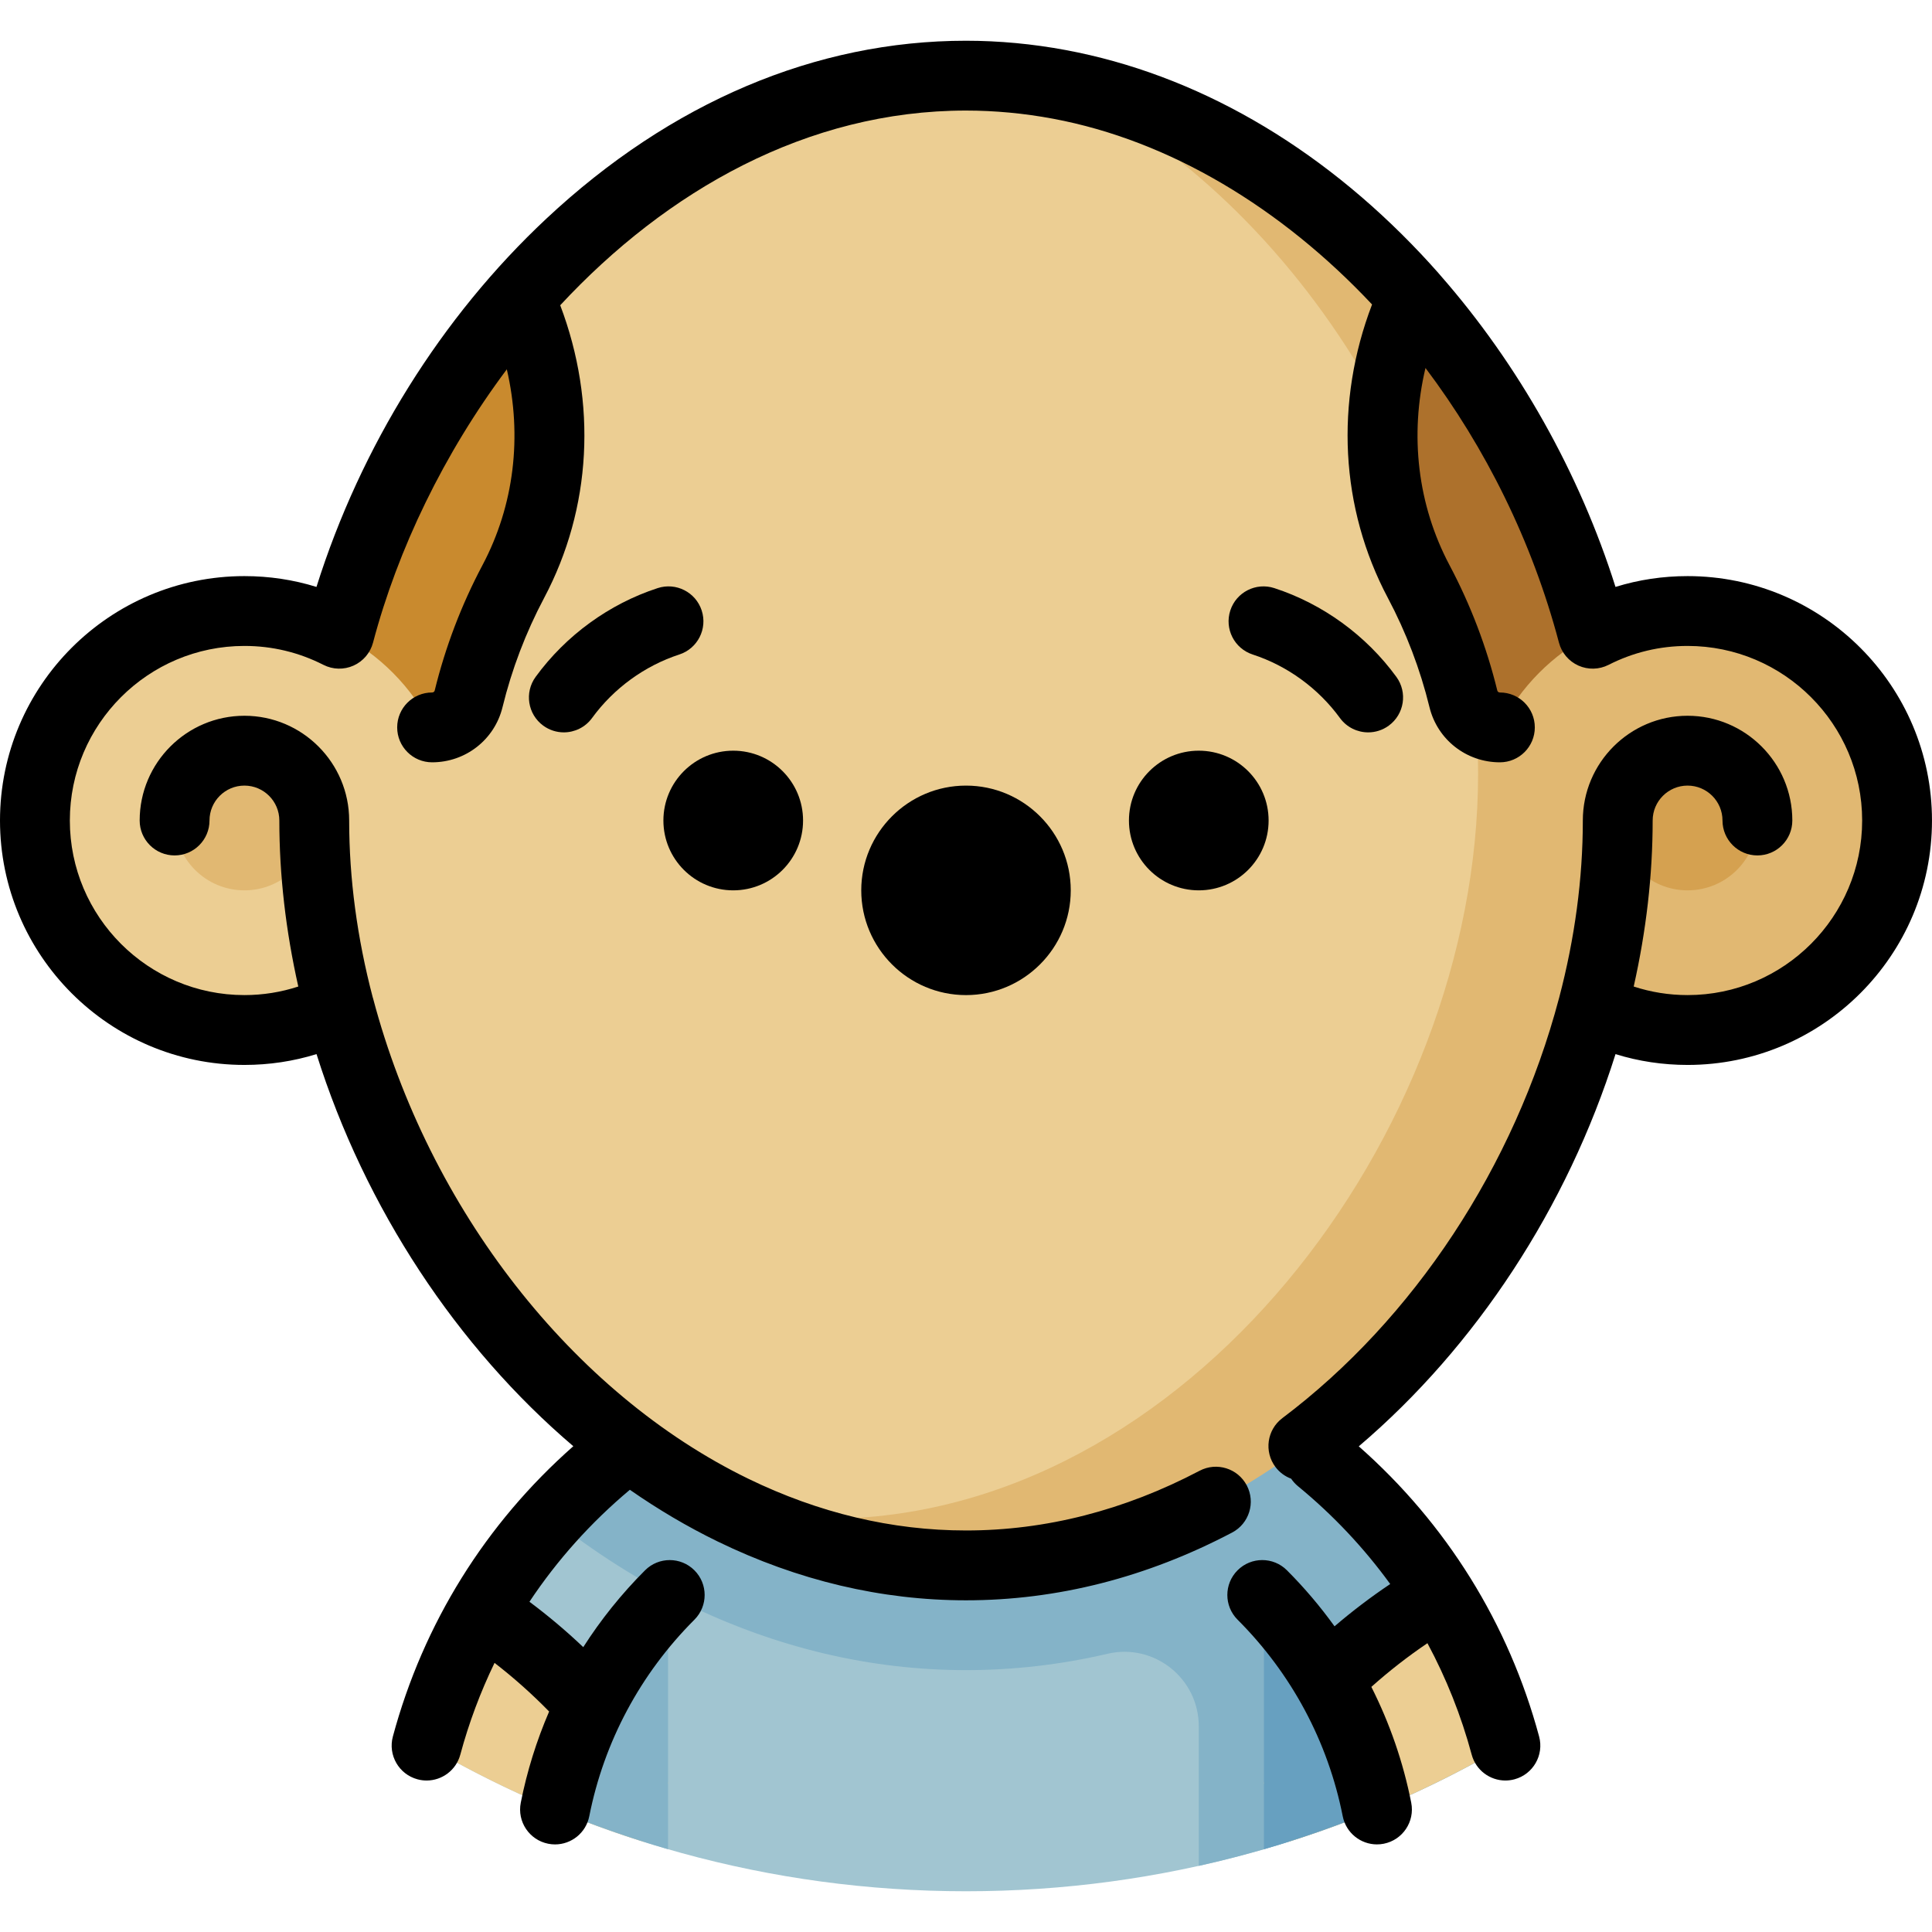 <?xml version="1.0" encoding="iso-8859-1"?>
<!-- Uploaded to: SVG Repo, www.svgrepo.com, Generator: SVG Repo Mixer Tools -->
<svg height="800px" width="800px" version="1.1" id="Layer_1" xmlns="http://www.w3.org/2000/svg" xmlns:xlink="http://www.w3.org/1999/xlink" 
	 viewBox="0 0 512.001 512.001" xml:space="preserve">
<path style="fill:#A1C5D1;" d="M181.439,373.287c-33.195,19.391-58.155,51.332-68.39,89.314
	c41.98,24.533,90.82,38.605,142.952,38.605s100.971-14.072,142.952-38.605c-10.235-37.982-35.195-69.923-68.39-89.314
	L181.439,373.287L181.439,373.287z"/>
<path style="fill:#84B3C8;" d="M398.953,462.601c-10.235-37.982-35.195-69.923-68.39-89.314H181.439
	c-13.3,7.769-25.273,17.557-35.511,28.936c11.39,9.033,23.508,16.771,36.163,22.928c23.806,11.581,48.672,17.452,73.911,17.452
	c12.677,0,25.213-1.461,37.501-4.335c12.364-2.892,24.186,6.523,24.186,19.22v36.987
	C346.696,488.04,374.033,477.164,398.953,462.601z"/>
<g>
	<path style="fill:#ECCE93;" d="M129.239,424.724c-7.056,11.671-12.554,24.39-16.189,37.876
		c18.02,10.531,37.307,19.127,57.573,25.517l6.419-15.622C165.005,453.128,148.61,436.759,129.239,424.724z"/>
	<path style="fill:#ECCE93;" d="M334.96,472.495l6.419,15.622c20.265-6.391,39.552-14.986,57.574-25.517
		c-3.635-13.486-9.133-26.204-16.189-37.876C363.393,436.759,346.999,453.128,334.96,472.495z"/>
</g>
<path style="fill:#67A0C0;" d="M334.96,490.06c10.235-2.961,20.232-6.486,29.956-10.532c-4.306-21.748-14.96-41.214-29.956-56.38
	V490.06z"/>
<path style="fill:#84B3C8;" d="M177.042,490.06v-66.914c-14.995,15.168-25.649,34.632-29.956,56.38
	C156.81,483.574,166.807,487.099,177.042,490.06z"/>
<path style="fill:#E1B872;" d="M447.23,161.928c-9.051,0-17.587,2.18-25.137,6.022C403.644,98.166,348.559,35.031,280.756,22.367
	l-86.522,377.821c19.181,9.331,40.001,14.656,61.767,14.656c78.904,0,145.446-69.79,166.094-147.9
	c7.548,3.841,16.084,6.021,25.135,6.021c30.662,0,55.518-24.856,55.518-55.518S477.892,161.928,447.23,161.928z"/>
<path style="fill:#ECCE93;" d="M280.756,22.367c-8.086-1.51-16.348-2.318-24.755-2.318c-78.904,0-145.446,69.79-166.094,147.9
	c-7.548-3.841-16.084-6.021-25.135-6.021c-30.662,0-55.518,24.856-55.518,55.518s24.856,55.518,55.518,55.518
	c9.056,0,17.596-2.181,25.147-6.027c14.953,56.561,53.961,108.756,104.315,133.251c8.086,1.51,16.348,2.318,24.755,2.318
	c95.392,0,172.723-102.005,172.723-197.398C391.712,131.483,345.639,53.931,280.756,22.367z"/>
<circle style="fill:#D5A150;" cx="447.23" cy="217.446" r="18.506"/>
<circle style="fill:#E1B872;" cx="64.772" cy="217.446" r="18.506"/>
<path style="fill:#C98A2E;" d="M137.542,78.704c-22.285,25.279-38.987,56.53-47.636,89.245c10.631,5.41,19.288,14.139,24.603,24.823
	c4.575,0,8.584-3.108,9.671-7.552c2.678-10.947,6.687-21.37,11.843-31.09c12.34-23.266,12.484-50.954,1.714-74.988
	C137.671,78.997,137.607,78.851,137.542,78.704z"/>
<path style="fill:#AD712C;" d="M374.461,78.704c-0.064,0.146-0.13,0.292-0.195,0.438c-10.772,24.033-10.626,51.721,1.714,74.988
	c5.156,9.721,9.164,20.144,11.843,31.09c1.087,4.444,5.097,7.552,9.671,7.552c5.316-10.684,13.972-19.413,24.603-24.823
	C413.448,135.235,396.746,103.984,374.461,78.704z"/>
<path d="M185.958,161.786c-1.583-4.858-6.803-7.515-11.664-5.932c-12.856,4.189-24.343,12.543-32.347,23.529
	c-3.009,4.131-2.101,9.918,2.029,12.927c1.645,1.198,3.552,1.775,5.442,1.775c2.856,0,5.675-1.319,7.485-3.805
	c5.729-7.863,13.941-13.839,23.123-16.831C184.885,171.869,187.541,166.646,185.958,161.786z"/>
<path d="M355.099,190.281c1.811,2.486,4.629,3.805,7.485,3.805c1.89,0,3.797-0.577,5.442-1.775
	c4.131-3.009,5.039-8.797,2.029-12.927c-8.003-10.985-19.492-19.341-32.347-23.529c-4.863-1.583-10.081,1.075-11.664,5.932
	c-1.583,4.858,1.072,10.081,5.932,11.665C341.157,176.442,349.37,182.419,355.099,190.281z"/>
<path d="M256.001,208.193c-15.307,0-27.759,12.452-27.759,27.759s12.452,27.759,27.759,27.759s27.759-12.452,27.759-27.759
	S271.308,208.193,256.001,208.193z"/>
<circle cx="194.314" cy="217.446" r="18.506"/>
<circle cx="317.688" cy="217.446" r="18.506"/>
<path d="M447.23,152.675c-6.567,0-12.96,0.961-19.106,2.866c-9.523-30.141-25.669-58.884-46.317-82.463
	c-0.205-0.268-0.427-0.523-0.661-0.769c-1.471-1.663-2.961-3.304-4.476-4.914c-27.285-28.994-59.863-47.71-94.215-54.126
	c-8.794-1.641-17.693-2.474-26.454-2.474c-39.79,0-78.248,16.306-111.216,47.156c-27.82,26.032-49.203,60.379-60.917,97.588
	c-6.143-1.904-12.532-2.865-19.097-2.865C29.057,152.675,0,181.731,0,217.446s29.057,64.771,64.771,64.771
	c6.57,0,12.964-0.962,19.111-2.868c12.88,40.89,37.287,77.718,68.052,103.914c-23.267,20.512-39.752,46.991-47.82,76.931
	c-1.329,4.935,1.593,10.012,6.528,11.342c0.806,0.217,1.616,0.321,2.413,0.321c4.08,0,7.816-2.72,8.929-6.848
	c2.276-8.447,5.326-16.575,9.075-24.327c5.11,3.949,9.94,8.256,14.466,12.889c-3.329,7.723-5.863,15.81-7.517,24.169
	c-0.992,5.013,2.268,9.881,7.28,10.873c0.607,0.12,1.21,0.178,1.806,0.178c4.328,0,8.196-3.052,9.068-7.459
	c3.91-19.759,13.545-37.775,27.868-52.096c3.614-3.614,3.614-9.473-0.001-13.085c-3.612-3.615-9.471-3.614-13.085,0
	c-6.23,6.23-11.704,13.059-16.373,20.36c-4.515-4.29-9.278-8.303-14.262-12.026c7.32-11.015,16.245-20.992,26.609-29.675
	c7.486,5.204,15.259,9.807,23.267,13.702c21.262,10.344,43.406,15.588,65.816,15.588c24.138,0,47.865-6.04,70.522-17.955
	c4.523-2.379,6.262-7.972,3.884-12.496c-2.38-4.523-7.976-6.26-12.496-3.883c-19.973,10.503-40.803,15.828-61.91,15.828
	c-19.581,0-39.001-4.617-57.719-13.723c-46.55-22.645-84.644-71.422-99.417-127.296c-0.023-0.086-0.057-0.168-0.083-0.253
	c-4.144-15.773-6.249-31.543-6.249-46.875c0-15.307-12.453-27.759-27.759-27.759s-27.759,12.452-27.759,27.759
	c0,5.11,4.142,9.253,9.253,9.253s9.253-4.143,9.253-9.253c0-5.103,4.15-9.253,9.253-9.253s9.253,4.15,9.253,9.253
	c0,14.45,1.699,29.215,5.025,43.997c-4.583,1.495-9.359,2.268-14.278,2.268c-25.511,0-46.265-20.754-46.265-46.265
	s20.754-46.265,46.265-46.265c7.354,0,14.399,1.688,20.939,5.014c2.492,1.268,5.423,1.34,7.977,0.199
	c2.551-1.142,4.45-3.378,5.166-6.081c6.557-24.807,18.802-50.177,35.456-72.438c4.118,17.747,1.964,36.035-6.46,51.917
	c-5.574,10.509-9.832,21.688-12.656,33.227c-0.07,0.289-0.358,0.498-0.685,0.498c-5.111,0-9.253,4.143-9.253,9.253
	c0,5.11,4.142,9.253,9.253,9.253c8.882,0,16.555-6.006,18.66-14.605c2.46-10.055,6.171-19.797,11.028-28.955
	c12.6-23.758,14.073-51.7,4.266-77.566c28.181-30.335,65.421-51.596,107.536-51.596c7.623,0,15.381,0.727,23.056,2.16
	c30.968,5.784,60.555,23.67,84.554,49.227c-9.895,25.899-8.447,53.941,4.191,77.775c4.858,9.158,8.568,18.9,11.028,28.955
	c2.105,8.599,9.779,14.605,18.66,14.605c5.111,0,9.253-4.143,9.253-9.253c0-5.11-4.142-9.253-9.253-9.253
	c-0.327,0-0.614-0.21-0.685-0.498c-2.824-11.54-7.082-22.719-12.656-33.227c-8.484-15.997-10.61-34.432-6.38-52.278
	c15.918,21.146,28.29,46,35.374,72.8c0.714,2.703,2.613,4.939,5.167,6.081c2.551,1.141,5.484,1.068,7.976-0.2
	c6.54-3.327,13.585-5.015,20.941-5.015c25.511,0,46.265,20.754,46.265,46.265s-20.754,46.265-46.265,46.265
	c-4.919,0-9.695-0.772-14.278-2.268c3.326-14.783,5.025-29.548,5.025-43.997c0-5.103,4.15-9.253,9.253-9.253
	c5.103,0,9.253,4.15,9.253,9.253c0,5.11,4.142,9.253,9.253,9.253s9.253-4.143,9.253-9.253c0-15.307-12.453-27.759-27.759-27.759
	c-15.306,0-27.759,12.452-27.759,27.759c0,15.37-2.113,31.18-6.281,46.992c-0.004,0.015-0.005,0.03-0.01,0.044
	c-0.009,0.033-0.023,0.064-0.032,0.097c-11.759,44.485-38.478,85.03-73.302,111.238c-4.084,3.073-4.903,8.874-1.828,12.957
	c1.102,1.464,2.558,2.501,4.155,3.097c0.491,0.73,1.093,1.405,1.809,1.992c9.332,7.66,17.508,16.373,24.445,25.924
	c-5.134,3.438-10.059,7.184-14.757,11.204c-3.778-5.241-7.979-10.21-12.611-14.843c-3.615-3.614-9.474-3.615-13.085,0
	c-3.615,3.614-3.615,9.471-0.001,13.085c14.321,14.321,23.958,32.336,27.868,52.096c0.872,4.407,4.739,7.459,9.068,7.459
	c0.595,0,1.2-0.058,1.806-0.178c5.013-0.992,8.272-5.86,7.28-10.873c-2.126-10.746-5.7-21.045-10.567-30.69
	c4.692-4.192,9.655-8.066,14.863-11.582c4.994,9.292,8.937,19.182,11.73,29.544c1.112,4.128,4.849,6.847,8.927,6.847
	c0.797,0,1.608-0.104,2.413-0.321c4.935-1.33,7.856-6.408,6.526-11.342c-8.062-29.922-24.54-56.392-47.791-76.901
	c31.057-26.418,55.265-63.371,68.038-103.938c6.143,1.904,12.532,2.865,19.097,2.865c35.714,0,64.771-29.056,64.771-64.771
	S482.944,152.675,447.23,152.675z"/>
</svg>